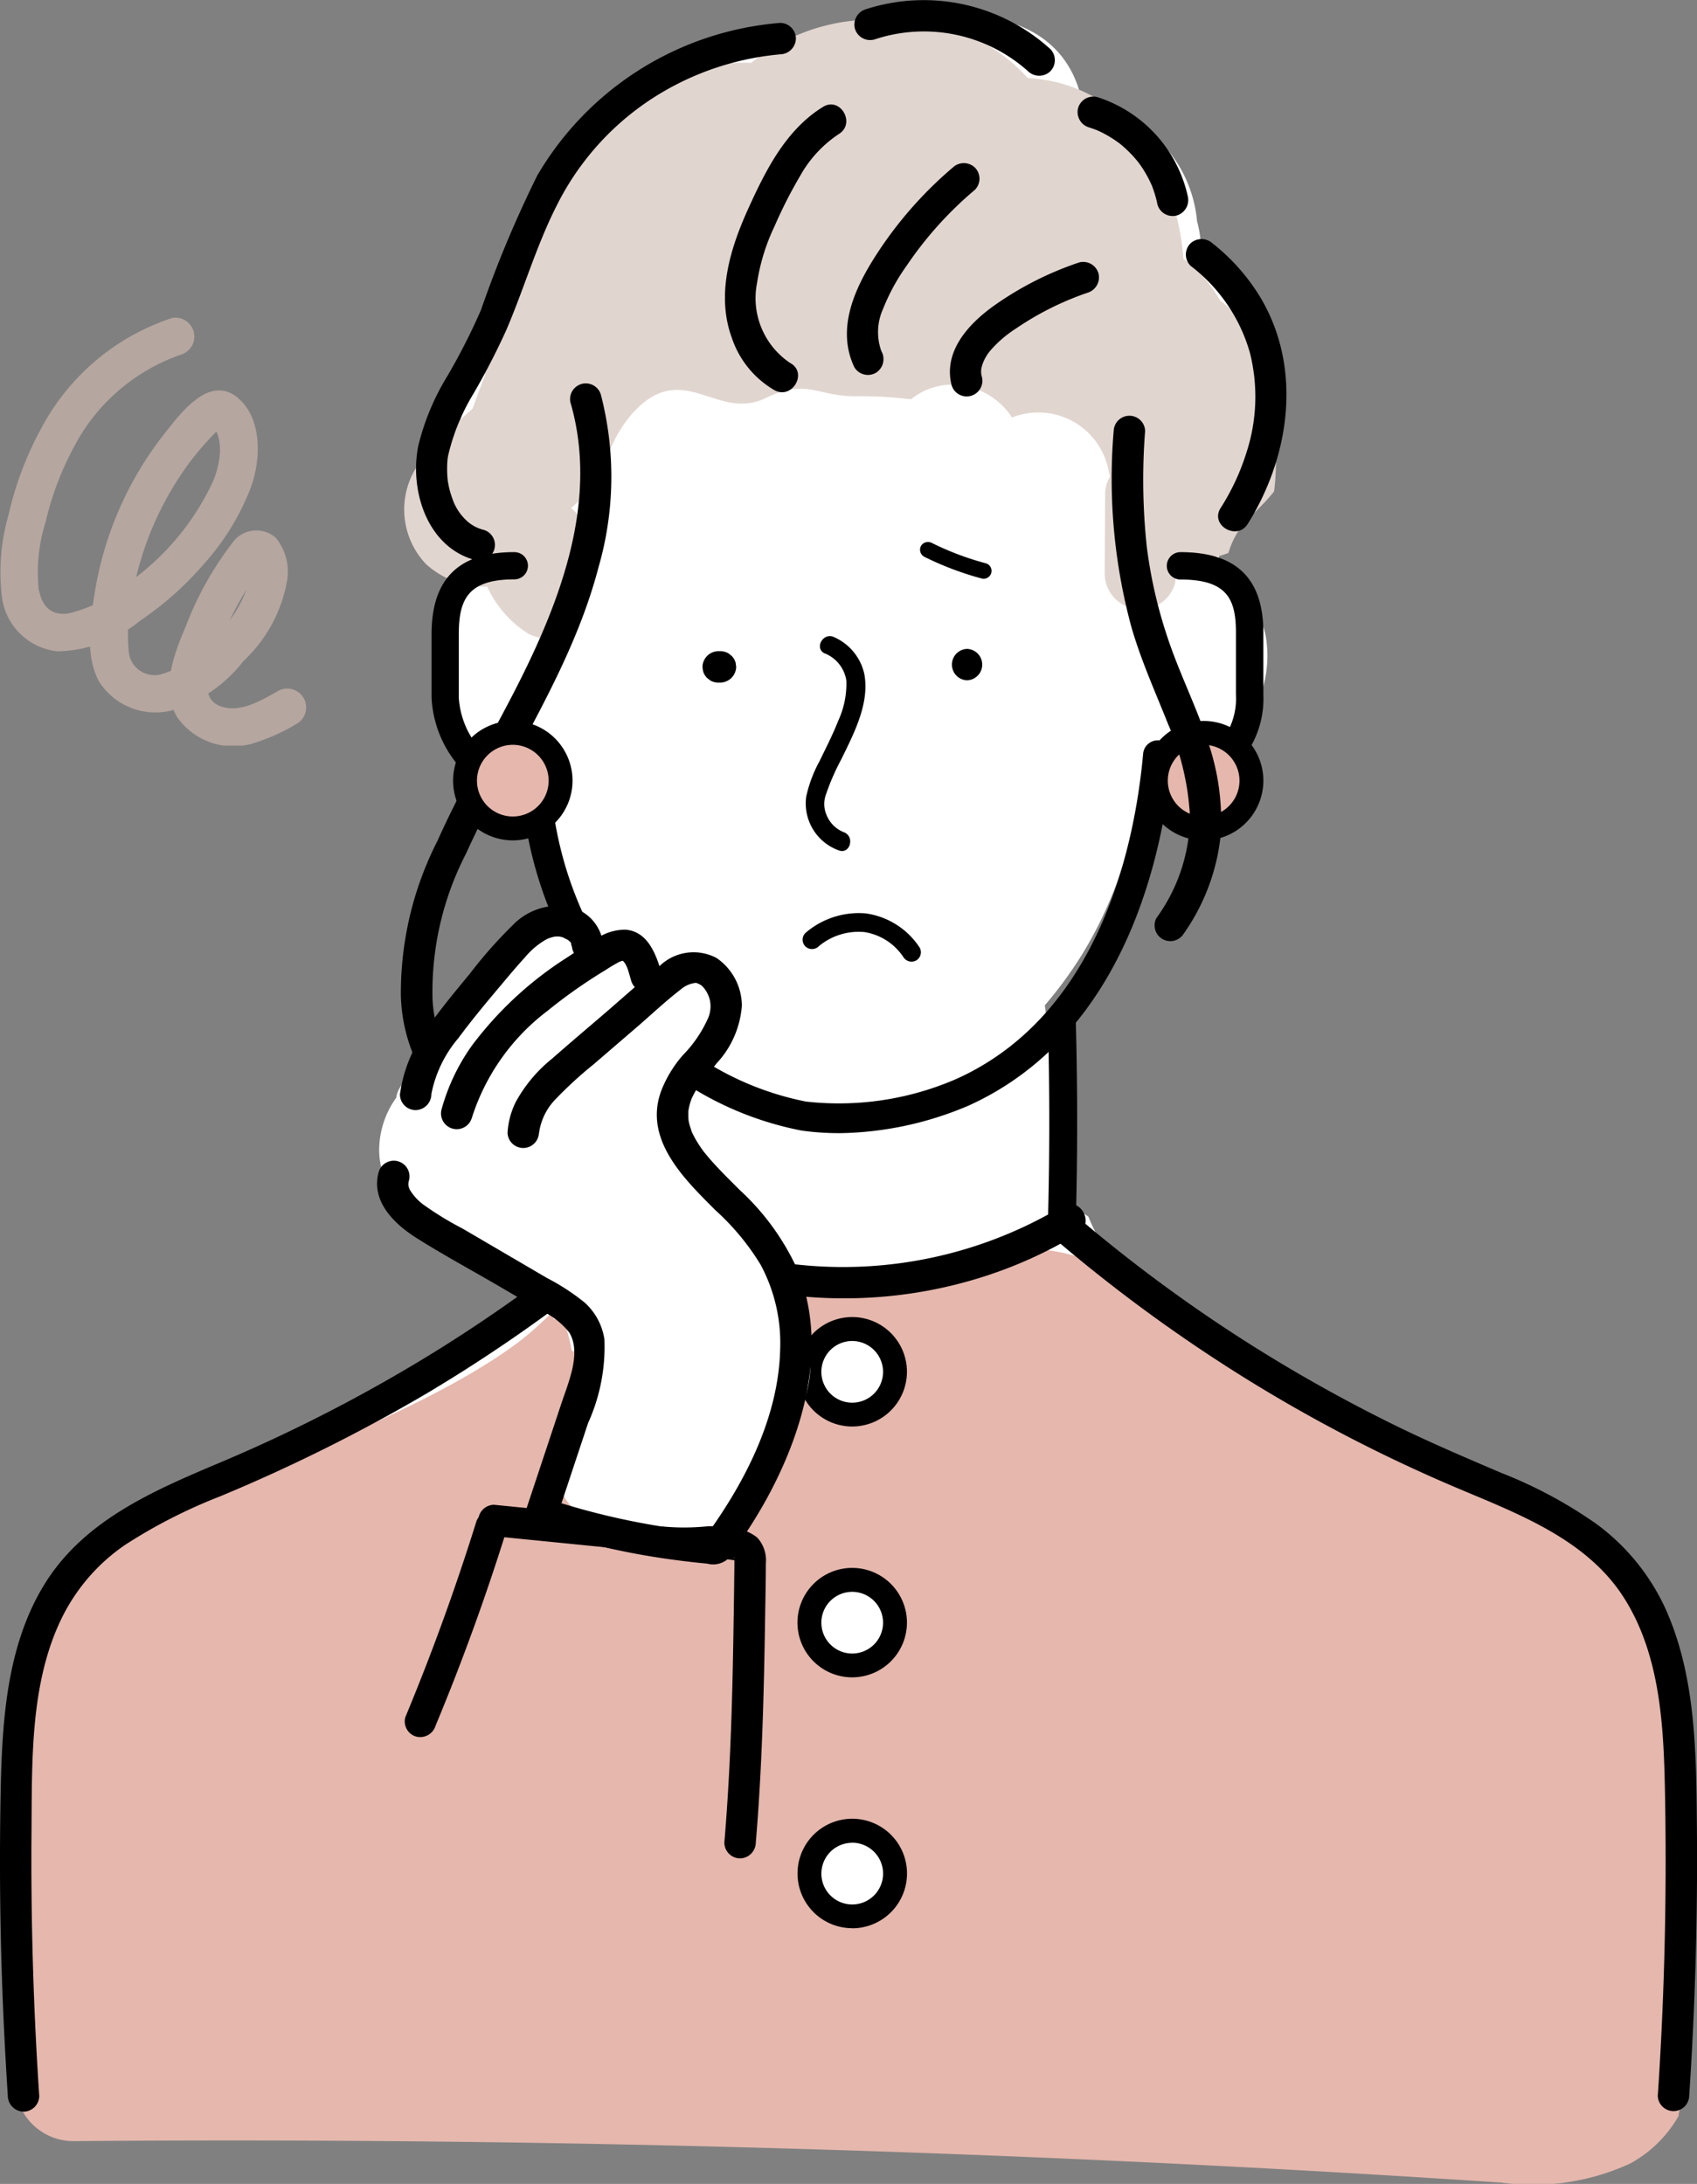 <svg id="illust-woman01" xmlns="http://www.w3.org/2000/svg" xmlns:xlink="http://www.w3.org/1999/xlink" width="83.34" height="107.27" viewBox="0 0 83.34 107.27">
  <rect x="0" y="0" width="83.34" height="107.27" fill="#808080" stroke="none"/>
  <defs>
    <clipPath id="clip-path">
      <rect id="長方形_3301" data-name="長方形 3301" width="15.079" height="21.051" fill="none"/>
    </clipPath>
  </defs>
  <g id="グループ_5407" data-name="グループ 5407" transform="translate(0 0)">
    <path id="パス_38624" data-name="パス 38624" d="M95.1,76.868a6.965,6.965,0,0,1-1.561-.428,54.516,54.516,0,0,1-9.378-5.123c-1.277-.844-2.529-1.725-3.775-2.613-.853-.608-1.686-1.292-2.583-1.844a11.793,11.793,0,0,1-3.7-2.789,8.266,8.266,0,0,1-1.312-2.21q-.5-.339-1.006-.664A2.447,2.447,0,0,0,71.1,60.9c.034-.482.07-.963.1-1.445.153-2.4.52-4.912-.458-7.069a7.34,7.34,0,0,0-.091-.9,20.251,20.251,0,0,0,1.8-2.449,19.918,19.918,0,0,0,2.017-4.378,16.323,16.323,0,0,0,.662-2.595c.393-.259.771-.545,1.136-.839a39.958,39.958,0,0,0,3.425-2.66,5.729,5.729,0,0,0,1.8-5.284,4.62,4.62,0,0,0-2.3-3.022c.014-.46.012-.92,0-1.379a13.361,13.361,0,0,0,2.417-8.9,8.7,8.7,0,0,0-.761-3.263A3.464,3.464,0,0,0,78.3,14.944a5.44,5.44,0,0,0-.169-1.966,6.393,6.393,0,0,0-1.7-3.8,5.034,5.034,0,0,0-3.867-1.462L72.553,7.7a4.919,4.919,0,0,0-.16-.978c-1.113-4.131-5.882-4.4-9.47-3.377-.168-.01-.338-.014-.509-.01A7.345,7.345,0,0,0,58.6,4.551a2.554,2.554,0,0,0-2.407-.462C47.911,7.023,44.073,15.542,41.741,23.4c-.755,2.543-.033,5.281,2.662,6.237.063.022.128.042.192.062.013.149.029.3.049.447a3.478,3.478,0,0,0-1.829.674c-2.241,1.645-1.889,5.151-.646,7.288a7.373,7.373,0,0,0,4.267,3.451l.022.025a2.424,2.424,0,0,0-.033.427,12.605,12.605,0,0,0,4.459,9.233c-.336,3.871-1.1,7.7-1.425,11.579a29.1,29.1,0,0,0-5.48,3.647l-8.567,6.343a3.886,3.886,0,0,0-.919.946c-2.126.737-4.222,1.549-6.3,2.416l-.074.029v0c-.226.094-.452.188-.678.284a2.839,2.839,0,0,0,2.184,5.182c.168-.068.337-.132.505-.2Q53.447,80.364,76.8,80.282l5.283.219,5.453.226,2.727.113c1.139.047,2.549.321,3.573-.3A2.983,2.983,0,0,0,95.1,76.868" transform="translate(-19.342 -2.104)" fill="#fff"/>
    <path id="パス_38625" data-name="パス 38625" d="M83.53,280.289a36.637,36.637,0,0,0,.542-6.783c0-.038,0-.069,0-.095l0-.07q-.015-.45-.038-.9-.041-.807-.1-1.612c-.078-1.011-.178-2.021-.288-3.029-.458-4.2-1.014-8.362-1.092-12.587a18.821,18.821,0,0,0-4.7-3.655c-2.152-1.259-4.33-2.475-6.495-3.711-5-2.853-9.967-5.759-14.994-8.559a9.935,9.935,0,0,0-4.1-1.407,15.242,15.242,0,0,0-4.274.6l-7.927,1.723a27.734,27.734,0,0,1-6.583-1.969,2.933,2.933,0,0,0-3.879,1.017c-.092.137-.664.885-.451.637-.216.259-.433.515-.664.761a17.466,17.466,0,0,1-1.66,1.553l-.142.114c-.018.01-.318.241-.375.281q-.375.27-.76.525c-.682.453-1.386.874-2.1,1.271-2.764,1.536-5.7,2.731-8.553,4.084q-.455.216-.908.439a2.89,2.89,0,0,0-.943.1,18.444,18.444,0,0,0-10.644,7.958A2.8,2.8,0,0,0,2.5,260a15.824,15.824,0,0,0-.8,3.088c-.795,5.261.5,10.486.117,15.754a2.862,2.862,0,0,0,2.835,2.835q31.213-.258,62.4,1.553,3.883.226,7.764.485a11.406,11.406,0,0,0,6.311-.936,6.1,6.1,0,0,0,2.38-2.336c.006-.051.008-.1.017-.154" transform="translate(-1.072 -176.507)" fill="#e5b7ad"/>
    <path id="パス_38626" data-name="パス 38626" d="M119.772,25.325a12.358,12.358,0,0,0-1.766-6.617,3.655,3.655,0,0,0-.982-1.069,6.393,6.393,0,0,0-1.795-2.037,12.086,12.086,0,0,0-1.728-5.4,7.338,7.338,0,0,0-5.918-3.478,8.521,8.521,0,0,0-1.356-1.221A6.883,6.883,0,0,0,102.5,4.194,9.494,9.494,0,0,0,94,5.975a9.5,9.5,0,0,0-3.345.473,12.784,12.784,0,0,0-6.068,4.376c-2.391,3.1-3.27,6.748-3.663,10.508-.21.538-.408,1.08-.6,1.624a24.338,24.338,0,0,0-2.275,2.263,3.886,3.886,0,0,0,0,5.392,4.277,4.277,0,0,0,2.988,1.09A5.35,5.35,0,0,0,83.035,34a1.775,1.775,0,0,0,2.648-1.52q.039-1.651.077-3.3a1.565,1.565,0,0,0-.6-1.336,18.818,18.818,0,0,1,1.476-1.231,6.562,6.562,0,0,1,1.533-3.42c2.47-2.737,4.122.408,6.529-.748,2.07-.994,2.542-.071,4.5-.094a18.712,18.712,0,0,1,2.65.152,3.2,3.2,0,0,1,2.4-.7,3.557,3.557,0,0,1,2.562,1.591,3.515,3.515,0,0,1,4.744,2.6c.025.1.047.2.068.3a1.732,1.732,0,0,0-.237.9q-.011,1.936-.023,3.873a1.756,1.756,0,0,0,1.526,1.728,1.738,1.738,0,0,0,1.931-1.261,1.855,1.855,0,0,1,.554-1.195,4.484,4.484,0,0,0,2.068-.293,3.963,3.963,0,0,1,1.157-1.856q.33-.33.655-.663c.147-.164.29-.33.428-.5a11.715,11.715,0,0,0,.09-1.7" transform="translate(-57.111 -2.887)" fill="#e1d5cf"/>
    <path id="パス_38627" data-name="パス 38627" d="M141.213,32.6a3.832,3.832,0,0,1-1.631-3.928,9.876,9.876,0,0,1,.86-2.791,22.529,22.529,0,0,1,1.259-2.477,5.936,5.936,0,0,1,1.9-2.054c.844-.52.07-1.856-.779-1.332-1.816,1.12-2.808,3.1-3.661,4.977-.9,1.977-1.6,4.24-.814,6.376a4.7,4.7,0,0,0,2.09,2.562c.871.479,1.65-.854.779-1.332" transform="translate(-102.404 -14.768)"/>
    <path id="パス_38628" data-name="パス 38628" d="M162.934,40.32a2.769,2.769,0,0,1,.083-2.1,9.958,9.958,0,0,1,1.177-2.144,18.063,18.063,0,0,1,3.33-3.694.778.778,0,0,0,0-1.091.788.788,0,0,0-1.091,0,19.454,19.454,0,0,0-3.754,4.283c-1.05,1.627-1.979,3.62-1.078,5.521a.778.778,0,0,0,1.056.277.789.789,0,0,0,.277-1.056" transform="translate(-119.645 -23.059)"/>
    <path id="パス_38629" data-name="パス 38629" d="M182.415,55.49a.81.81,0,0,1-.036-.308c-.007-.225-.017.035.006-.088a1.819,1.819,0,0,1,.051-.206,2.161,2.161,0,0,1,.377-.672,5.788,5.788,0,0,1,1.271-1.1,14.608,14.608,0,0,1,3.517-1.76.79.79,0,0,0,.539-.949.779.779,0,0,0-.949-.539,16,16,0,0,0-4.216,2.148c-1.235.89-2.469,2.24-2.047,3.886a.772.772,0,0,0,1.488-.41" transform="translate(-134.193 -36.977)"/>
    <path id="パス_38630" data-name="パス 38630" d="M82.52,29.267a1.894,1.894,0,0,1-.873-.484,2.627,2.627,0,0,1-.632-.951c.04.094-.047-.131-.056-.159q-.054-.157-.1-.317-.038-.141-.066-.284c-.011-.055-.021-.11-.03-.165-.044-.262,0,.066-.012-.086a5.058,5.058,0,0,1-.028-.628q0-.167.017-.333c0-.055.01-.11.017-.165-.014.1.009-.045.016-.08a10.369,10.369,0,0,1,1.242-3.037,34.574,34.574,0,0,0,1.609-3.117c.87-2.021,1.48-4.155,2.478-6.12a13.411,13.411,0,0,1,4.287-4.99,13.82,13.82,0,0,1,6.69-2.442.792.792,0,0,0,.772-.772.778.778,0,0,0-.772-.772,15.234,15.234,0,0,0-11.932,7.5,57.113,57.113,0,0,0-2.765,6.608,31.02,31.02,0,0,1-1.645,3.234A11.917,11.917,0,0,0,79.3,25.167c-.424,2.186.446,4.96,2.814,5.588a.772.772,0,0,0,.41-1.488" transform="translate(-58.764 -3.24)"/>
    <path id="パス_38631" data-name="パス 38631" d="M163.618,1.942A7.674,7.674,0,0,1,171.176,3.5a.788.788,0,0,0,1.091,0,.779.779,0,0,0,0-1.091A9.247,9.247,0,0,0,163.208.453a.789.789,0,0,0-.539.949.779.779,0,0,0,.949.539" transform="translate(-120.686 0.001)"/>
    <path id="パス_38632" data-name="パス 38632" d="M205.73,19.9c.12.038.238.08.356.125.2.073-.143-.068.048.019.057.026.114.052.171.079a5.652,5.652,0,0,1,.6.34c.106.068.208.141.31.215.168.124-.118-.1.042.034.049.041.1.08.144.121a5.911,5.911,0,0,1,.516.507c.077.086.151.174.224.264.132.162-.089-.127.033.044.037.051.074.1.109.154a5.8,5.8,0,0,1,.371.62c.053.1.1.207.149.312.075.164-.038-.107.019.048.022.059.045.117.065.177a5.6,5.6,0,0,1,.2.727.777.777,0,0,0,.949.539.791.791,0,0,0,.539-.949,6.611,6.611,0,0,0-4.437-4.864.778.778,0,0,0-.949.539.788.788,0,0,0,.539.949" transform="translate(-152.244 -13.641)"/>
    <path id="パス_38633" data-name="パス 38633" d="M225.981,46.826a8.172,8.172,0,0,1,2.924,4.281,8.83,8.83,0,0,1-.176,4.914,11.249,11.249,0,0,1-1.266,2.712c-.529.844.806,1.619,1.333.779,2.086-3.329,2.7-7.686.6-11.165a9.892,9.892,0,0,0-2.322-2.613.8.8,0,0,0-1.091,0,.777.777,0,0,0,0,1.091" transform="translate(-167.521 -33.776)"/>
    <path id="パス_38634" data-name="パス 38634" d="M30.528,230.764a74.4,74.4,0,0,1-9.377,6.832,76.694,76.694,0,0,1-10.344,5.316c-3.27,1.383-6.687,2.832-8.628,5.988C.287,251.978.094,255.765.029,259.279q-.121,6.542.254,13.079.048.833.1,1.665a.79.79,0,0,0,.772.772.778.778,0,0,0,.772-.772q-.433-6.5-.38-13.012c.029-3.428-.07-7.2,1.439-10.365a9.322,9.322,0,0,1,3.155-3.689,25.82,25.82,0,0,1,4.681-2.39A82.958,82.958,0,0,0,21,239.49a76.757,76.757,0,0,0,9.524-6.717q.55-.454,1.092-.918a.778.778,0,0,0,0-1.091.787.787,0,0,0-1.091,0" transform="translate(0 -171.073)"/>
    <path id="パス_38635" data-name="パス 38635" d="M199.855,231.86a77.042,77.042,0,0,0,9.4,6.893,75.437,75.437,0,0,0,10.208,5.315c3.062,1.308,6.547,2.542,8.422,5.488,1.845,2.9,1.963,6.526,2.022,9.856q.115,6.509-.259,13.015-.046.8-.1,1.6a.772.772,0,0,0,1.543,0q.437-6.561.379-13.141c-.034-3.651-.031-7.5-1.585-10.88a10.7,10.7,0,0,0-3.36-4.081,22.1,22.1,0,0,0-4.662-2.5c-1.728-.74-3.454-1.473-5.143-2.3q-2.639-1.292-5.173-2.786a74.234,74.234,0,0,1-9.462-6.614q-.573-.471-1.136-.954a.791.791,0,0,0-1.091,0,.778.778,0,0,0,0,1.091" transform="translate(-148.134 -171.077)"/>
    <path id="パス_38636" data-name="パス 38636" d="M118.658,231.256a22.534,22.534,0,0,0,17.436,1.555,21.513,21.513,0,0,0,4.622-2.111c.846-.517.072-1.852-.779-1.333a20.96,20.96,0,0,1-16.1,2.291,19.777,19.777,0,0,1-4.4-1.734c-.873-.473-1.653.859-.779,1.332" transform="translate(-87.765 -170.112)"/>
    <path id="パス_38637" data-name="パス 38637" d="M87.464,117.578a5.583,5.583,0,0,1-5.3-5.292v-3.124c0-2.714,1.33-4.033,4.064-4.033a.669.669,0,1,1,0,1.339c-2.28,0-2.726.988-2.726,2.694v3.124a4.241,4.241,0,0,0,3.96,3.954.669.669,0,1,1,0,1.339" transform="translate(-60.97 -78.01)"/>
    <path id="パス_38638" data-name="パス 38638" d="M220.417,117.057a.673.673,0,0,1,0-1.346,3.4,3.4,0,0,0,3.339-3.608v-3.038c0-1.65-.445-2.6-2.722-2.6a.673.673,0,0,1,0-1.346c2.737,0,4.068,1.292,4.068,3.95V112.1a4.733,4.733,0,0,1-4.685,4.953" transform="translate(-163.059 -77.999)"/>
    <path id="パス_38639" data-name="パス 38639" d="M114.694,160.259a13.008,13.008,0,0,1-1.84-.128,16.032,16.032,0,0,1-11.29-8.591,19.7,19.7,0,0,1-2.5-9.873.72.72,0,0,1,1.439.053,18.268,18.268,0,0,0,2.338,9.148,14.585,14.585,0,0,0,10.237,7.84,14.452,14.452,0,0,0,7.426-1.127c6.971-3.169,8.717-11.361,9.135-15.961a.72.72,0,1,1,1.435.131c-.447,4.912-2.34,13.671-9.995,17.151a16.683,16.683,0,0,1-6.381,1.359" transform="translate(-73.499 -104.601)"/>
    <path id="パス_38640" data-name="パス 38640" d="M134.619,123.986h-.111a.793.793,0,0,0-.772.772l.028.205a.769.769,0,0,0,.2.341l.156.121a.764.764,0,0,0,.389.105h.111a.792.792,0,0,0,.772-.772q-.014-.1-.028-.205a.769.769,0,0,0-.2-.34l-.156-.121a.771.771,0,0,0-.39-.105" transform="translate(-99.238 -92.002)"/>
    <path id="パス_38641" data-name="パス 38641" d="M181.964,125.1a.772.772,0,0,0,0-1.543.772.772,0,0,0,0,1.543" transform="translate(-134.471 -91.684)"/>
    <path id="パス_38642" data-name="パス 38642" d="M154.316,121.958a1.714,1.714,0,0,1,1.062,1.334,4.318,4.318,0,0,1-.4,1.979c-.265.679-.6,1.327-.918,1.985a6.525,6.525,0,0,0-.652,1.732,2.451,2.451,0,0,0,1.6,2.647c.56.208.8-.687.246-.893a1.513,1.513,0,0,1-.877-.922,1.334,1.334,0,0,1,0-.93,11.213,11.213,0,0,1,.756-1.734c.614-1.264,1.4-2.741,1.126-4.193a2.592,2.592,0,0,0-1.477-1.8c-.532-.264-1,.534-.467.8" transform="translate(-113.814 -89.865)"/>
    <path id="パス_38643" data-name="パス 38643" d="M118.3,203.377a.684.684,0,0,1-.684-.684l-.009-9.972a.684.684,0,0,1,.684-.685h0a.684.684,0,0,1,.684.684l.009,9.972a.684.684,0,0,1-.684.685Z" transform="translate(-87.267 -142.499)"/>
    <path id="パス_38644" data-name="パス 38644" d="M200.183,202.929h-.019a.684.684,0,0,1-.665-.7c.088-3.227.088-6.539,0-9.845a.684.684,0,1,1,1.368-.037c.09,3.331.09,6.668,0,9.919a.684.684,0,0,1-.684.666" transform="translate(-148.035 -142.233)"/>
    <path id="パス_38645" data-name="パス 38645" d="M153.592,175.46a3.052,3.052,0,0,1,2.242-.7,2.814,2.814,0,0,1,1.915,1.227.475.475,0,0,0,.634.166.467.467,0,0,0,.166-.633,3.787,3.787,0,0,0-2.653-1.678,4.013,4.013,0,0,0-2.959.966.466.466,0,0,0,0,.655.474.474,0,0,0,.655,0" transform="translate(-113.386 -128.978)"/>
    <path id="パス_38646" data-name="パス 38646" d="M175.353,103.924A15.071,15.071,0,0,0,178.189,105a.387.387,0,0,0,.206-.746,14.067,14.067,0,0,1-2.652-1,.4.4,0,0,0-.529.139.39.39,0,0,0,.139.529" transform="translate(-129.979 -76.585)"/>
    <path id="パス_38647" data-name="パス 38647" d="M158.3,255.155a2.1,2.1,0,1,1-2.1-2.1,2.1,2.1,0,0,1,2.1,2.1" transform="translate(-114.345 -187.775)" fill="#fff"/>
    <path id="パス_38648" data-name="パス 38648" d="M154.509,256.155a2.688,2.688,0,1,1,2.688-2.688,2.691,2.691,0,0,1-2.688,2.688m0-4.2a1.515,1.515,0,1,0,1.515,1.515,1.517,1.517,0,0,0-1.515-1.515" transform="translate(-112.657 -186.087)"/>
    <path id="パス_38649" data-name="パス 38649" d="M158.3,302.919a2.1,2.1,0,1,1-2.1-2.1,2.1,2.1,0,0,1,2.1,2.1" transform="translate(-114.345 -223.218)" fill="#fff"/>
    <path id="パス_38650" data-name="パス 38650" d="M154.509,303.92a2.688,2.688,0,1,1,2.688-2.688,2.691,2.691,0,0,1-2.688,2.688m0-4.2a1.515,1.515,0,1,0,1.515,1.515,1.517,1.517,0,0,0-1.515-1.515" transform="translate(-112.657 -221.531)"/>
    <path id="パス_38651" data-name="パス 38651" d="M158.3,350.683a2.1,2.1,0,1,1-2.1-2.1,2.1,2.1,0,0,1,2.1,2.1" transform="translate(-114.345 -258.661)" fill="#fff"/>
    <path id="パス_38652" data-name="パス 38652" d="M154.509,351.684A2.688,2.688,0,1,1,157.2,349a2.691,2.691,0,0,1-2.688,2.688m0-4.2A1.515,1.515,0,1,0,156.025,349a1.517,1.517,0,0,0-1.515-1.515" transform="translate(-112.657 -256.973)"/>
    <path id="パス_38653" data-name="パス 38653" d="M224.73,141.9a2.346,2.346,0,1,1-2.346-2.346,2.346,2.346,0,0,1,2.346,2.346" transform="translate(-163.276 -103.551)" fill="#e5b7ad"/>
    <path id="パス_38654" data-name="パス 38654" d="M220.7,143.141a2.933,2.933,0,1,1,2.933-2.933,2.936,2.936,0,0,1-2.933,2.933m0-4.693a1.76,1.76,0,1,0,1.76,1.76,1.762,1.762,0,0,0-1.76-1.76" transform="translate(-161.589 -101.863)"/>
    <path id="パス_38655" data-name="パス 38655" d="M84.6,73.965c1.438,4.985-.63,10.083-2.91,14.464-1.221,2.346-2.549,4.639-3.63,7.056a16.453,16.453,0,0,0-1.794,7.622,8.218,8.218,0,0,0,3.482,6.475.772.772,0,0,0,.779-1.333,6.582,6.582,0,0,1-2.707-5A14.807,14.807,0,0,1,79.468,96.1c2.128-4.7,5.18-9,6.5-14.044a16.041,16.041,0,0,0,.118-8.5.772.772,0,0,0-1.488.41" transform="translate(-56.579 -54.177)"/>
    <path id="パス_38656" data-name="パス 38656" d="M211.785,79.824a27.856,27.856,0,0,0,.877,9.66c.476,1.638,1.171,3.174,1.8,4.755a12.989,12.989,0,0,1,1.07,4.526,8.554,8.554,0,0,1-1.645,4.984.772.772,0,0,0,1.332.779,10.225,10.225,0,0,0,1.824-4.879,11.816,11.816,0,0,0-.711-4.783c-.558-1.643-1.339-3.2-1.886-4.845a23.091,23.091,0,0,1-1.033-4.485,31.013,31.013,0,0,1-.084-5.711.772.772,0,0,0-1.543,0" transform="translate(-157.092 -58.66)"/>
    <path id="パス_38657" data-name="パス 38657" d="M93.225,141.9a2.346,2.346,0,1,1-2.346-2.346,2.346,2.346,0,0,1,2.346,2.346" transform="translate(-65.694 -103.551)" fill="#e5b7ad"/>
    <path id="パス_38658" data-name="パス 38658" d="M89.19,143.141a2.933,2.933,0,1,1,2.933-2.933,2.936,2.936,0,0,1-2.933,2.933m0-4.693a1.76,1.76,0,1,0,1.76,1.76,1.762,1.762,0,0,0-1.76-1.76" transform="translate(-64.006 -101.863)"/>
    <path id="パス_38659" data-name="パス 38659" d="M91.807,288.062l10.428,1.04c.422.042.853.063,1.272.127.134.02.114.009.072.011l.091.021a.067.067,0,0,1-.025-.035c-.066.045-.012-.307-.028-.019,0,.006,0,.179,0,.241q-.014,1.307-.035,2.614c-.026,1.737-.059,3.473-.12,5.209-.069,1.951-.174,3.9-.338,5.845a.778.778,0,0,0,.772.772.787.787,0,0,0,.772-.772c.31-3.676.4-7.366.458-11.054.013-.892.036-1.785.036-2.678a1.637,1.637,0,0,0-.42-1.25,2,2,0,0,0-1.229-.449c-1.82-.2-3.646-.364-5.468-.545l-6.231-.621a.777.777,0,0,0-.772.772.789.789,0,0,0,.772.772" transform="translate(-67.551 -212.606)"/>
    <path id="パス_38660" data-name="パス 38660" d="M80.52,288.291Q79,293.16,77.04,297.875a.776.776,0,0,0,.539.949.791.791,0,0,0,.949-.539q1.959-4.709,3.48-9.584c.3-.95-1.193-1.357-1.488-.41" transform="translate(-57.136 -213.524)"/>
    <path id="パス_38661" data-name="パス 38661" d="M93.355,195.044a5.737,5.737,0,0,0-1.01-3,2.94,2.94,0,0,0-.434-.5c-.07-.183-.148-.363-.231-.541a3.773,3.773,0,0,0-.337-1.023,2.311,2.311,0,0,0-.982-1.014,12.6,12.6,0,0,0-1.1-1.116,29.382,29.382,0,0,0-2.229-2.736c-.159-.34-.308-.686-.466-1.029a7.419,7.419,0,0,0-.622-1.138c-.1-.148-.207-.286-.313-.417l.165-.2a1.793,1.793,0,0,0,1.8-.871c.236-.415.454-.843.651-1.28l.112-.072a1.875,1.875,0,0,0,.733-2.36,1.84,1.84,0,0,0-.5-1.621,1.892,1.892,0,0,0-1.776-.47,7.693,7.693,0,0,0-1.848.6,1.84,1.84,0,0,0-1.9-1.407c-.019-.139-.041-.277-.066-.416a1.825,1.825,0,0,0-3.05-.806,17.983,17.983,0,0,0-2.585,3.629c-.057.079-.113.159-.169.239a12.068,12.068,0,0,0-1.262,1.084,29.732,29.732,0,0,0-2.708,3.241,1.272,1.272,0,0,0-.215.55A4.426,4.426,0,0,0,72.174,185a3.77,3.77,0,0,0,.615,1.977,3.1,3.1,0,0,0,1.985,1.388c.067.009.134.018.2.025a7.924,7.924,0,0,0,.915.765l3.513,2.61a2.805,2.805,0,0,0-.1.325,4.622,4.622,0,0,1,.556.326,3.273,3.273,0,0,1,.921.844.408.408,0,0,1,.5.209,7.44,7.44,0,0,1,.354,1.337.417.417,0,0,1,.345.528c-.126.441-.252.882-.351,1.33q.307.319.612.638a4.116,4.116,0,0,0-.642,2.214q-.239.561-.465,1.128a1.792,1.792,0,0,0,.468,1.776,1.716,1.716,0,0,0,.8.459,1.832,1.832,0,0,0,1.257.523l2.5.034a11.3,11.3,0,0,0,2.756-.095,2.946,2.946,0,0,0,1.945-1.605,5.06,5.06,0,0,0,.3-.923,6.726,6.726,0,0,0,.586-1.307q.079-.155.147-.313a5.618,5.618,0,0,0,1.452-4.142" transform="translate(-53.553 -128.451)" fill="#fff"/>
    <path id="パス_38662" data-name="パス 38662" d="M79.752,190.1a2.933,2.933,0,0,1,.838-1.679,19.607,19.607,0,0,1,1.836-1.681l2.111-1.817c.717-.617,1.414-1.279,2.163-1.857a1.359,1.359,0,0,1,.731-.329c.167,0,.061.011.029,0,.009,0,.231.089.106.029,0,0,.213.13.106.051a1.3,1.3,0,0,1,.2.2,1.5,1.5,0,0,1,.272.584,1.475,1.475,0,0,1-.083.846,6.211,6.211,0,0,1-1.248,1.841,5.886,5.886,0,0,0-1.074,1.78c-.857,2.387,1.163,4.321,2.688,5.848a12.052,12.052,0,0,1,2.2,2.654,8.145,8.145,0,0,1,.965,4.172c-.083,3.42-1.817,6.7-3.822,9.4l.666-.382a35.768,35.768,0,0,1-8.357-1.712l.539.949,1.542-4.644a9.05,9.05,0,0,0,.8-4.115,3.032,3.032,0,0,0-.97-1.8,10.875,10.875,0,0,0-1.849-1.206L76,194.807a15.625,15.625,0,0,1-1.942-1.189,2.547,2.547,0,0,1-.6-.637.625.625,0,0,1-.118-.287c-.052-.24-.007.057-.006-.085a.573.573,0,0,1,.032-.181.772.772,0,0,0-1.488-.41c-.4,1.422.738,2.54,1.835,3.236,1.3.823,2.661,1.558,3.989,2.332l2.095,1.222a3.775,3.775,0,0,1,1.437,1.1c.606,1-.043,2.449-.384,3.479l-1.725,5.194a.784.784,0,0,0,.539.949,36.6,36.6,0,0,0,6.566,1.525c.591.08,1.182.152,1.776.206a1.107,1.107,0,0,0,.97-.19,5.215,5.215,0,0,0,.5-.68,23.9,23.9,0,0,0,1.5-2.4c1.812-3.341,2.979-7.5,1.464-11.177a12.152,12.152,0,0,0-2.835-3.906c-.507-.509-1.023-1.01-1.493-1.554-.1-.118-.2-.238-.3-.361.081.1-.046-.065-.068-.1-.046-.065-.092-.13-.136-.2-.085-.129-.165-.262-.238-.4-.03-.057-.059-.115-.087-.173-.019-.038-.036-.077-.053-.116.027.062.03.085.007.008-.042-.14-.092-.275-.123-.418-.013-.06-.024-.121-.033-.183.026.173,0-.043,0-.1s0-.148,0-.221c0-.03.022-.213.009-.122s.026-.125.035-.159c.021-.09.047-.179.076-.267.023-.069.047-.138.076-.2-.047.111.051-.1.068-.128a4.806,4.806,0,0,1,.33-.54c.233-.332.539-.654.8-.99a4.657,4.657,0,0,0,1.236-2.827,2.857,2.857,0,0,0-1.238-2.34,2.4,2.4,0,0,0-2.871.46c-.884.718-1.732,1.485-2.595,2.228s-1.751,1.49-2.612,2.25a7.105,7.105,0,0,0-1.8,2.153,3.979,3.979,0,0,0-.392,1.493.772.772,0,0,0,1.543,0" transform="translate(-53.278 -134.458)"/>
    <path id="パス_38663" data-name="パス 38663" d="M85.454,186.257A10.615,10.615,0,0,1,89.162,181a25.124,25.124,0,0,1,2.88-2.024,6.882,6.882,0,0,1,.594-.356.71.71,0,0,1,.277-.094c-.055,0-.019.022-.076-.018.248.177.331.636.445,1.006.292.946,1.782.542,1.488-.41-.28-.906-.671-2.021-1.783-2.1a2.518,2.518,0,0,0-1.472.486c-.447.276-.892.555-1.328.847a17.729,17.729,0,0,0-4.736,4.372,9.909,9.909,0,0,0-1.486,3.138.772.772,0,0,0,1.488.41" transform="translate(-62.284 -131.34)"/>
    <path id="パス_38664" data-name="パス 38664" d="M77.661,181.677a6.016,6.016,0,0,1,1.33-2.763c.671-.909,1.4-1.781,2.128-2.645.377-.448.753-.9,1.149-1.33a3.819,3.819,0,0,1,1.009-.856,1.43,1.43,0,0,1,.277-.113,1.8,1.8,0,0,1,.175-.043q-.11.013.034,0a.775.775,0,0,1,.431.07c-.1-.036.113.058.14.074s.067.041.1.064q-.082-.062.021.028t.025.017a1.1,1.1,0,0,1,.077.128c-.071-.148.017.216.006.049a.789.789,0,0,0,.772.772.778.778,0,0,0,.772-.772,2.106,2.106,0,0,0-1.695-1.9,3.1,3.1,0,0,0-2.761.918,21.969,21.969,0,0,0-2.091,2.369c-.707.854-1.419,1.714-2.062,2.618a7.067,7.067,0,0,0-1.377,3.317.776.776,0,0,0,.772.772.79.79,0,0,0,.772-.772" transform="translate(-56.48 -127.923)"/>
  </g>
  <g id="グループ_5409" data-name="グループ 5409" transform="translate(0 15.571)">
    <g id="グループ_5408" data-name="グループ 5408" transform="translate(0 0)" clip-path="url(#clip-path)">
      <path id="パス_38665" data-name="パス 38665" d="M8.463.045A11.224,11.224,0,0,0,2.081,5.366,16.453,16.453,0,0,0,.424,9.7,10.141,10.141,0,0,0,.1,13.794a3.073,3.073,0,0,0,2.729,2.628,6.6,6.6,0,0,0,4.045-1.5,15.666,15.666,0,0,0,3.16-2.815,12.029,12.029,0,0,0,2.315-3.814c.449-1.318.53-3.214-.588-4.251-1.405-1.3-2.843.616-3.652,1.646A16.982,16.982,0,0,0,4.676,13.4c-.229,1.412-.529,3.2.194,4.518a3.285,3.285,0,0,0,3.57,1.405,7,7,0,0,0,3.505-2.412A7.1,7.1,0,0,0,14.1,12.951a2.63,2.63,0,0,0-.562-2.113,1.443,1.443,0,0,0-2.127.256,16.049,16.049,0,0,0-2.267,4.05c-.575,1.368-1.273,3.079-.451,4.5a3.367,3.367,0,0,0,3.878,1.253,9.628,9.628,0,0,0,2.055-.948.929.929,0,0,0-.937-1.6c-.837.473-1.892,1.124-2.862.768-.953-.349-.636-1.461-.366-2.247A18.088,18.088,0,0,1,11.92,13.7q.224-.388.466-.765a4.258,4.258,0,0,0,.412-.616l.082-.084a.5.5,0,0,1-.677-.111c.022-.05.038.161.045.206a2.027,2.027,0,0,1-.026.707,6.053,6.053,0,0,1-1.784,2.772A5.06,5.06,0,0,1,8,17.524a1.278,1.278,0,0,1-1.664-.967,8.918,8.918,0,0,1,.2-3.065,15.526,15.526,0,0,1,2.62-6.135,13.372,13.372,0,0,1,.874-1.094c.181-.2.367-.4.559-.6a1.528,1.528,0,0,0,.193-.2q.332-.162-.281-.069a.017.017,0,0,1-.016-.018c-.009.058.16.277.185.34A2.078,2.078,0,0,1,10.751,6a2.5,2.5,0,0,1,.048.682,4.373,4.373,0,0,1-.412,1.55,12.626,12.626,0,0,1-4.172,4.887,7.006,7.006,0,0,1-2.856,1.442c-.932.126-1.314-.436-1.461-1.209a8.222,8.222,0,0,1,.349-3.306,14.6,14.6,0,0,1,1.364-3.62,9.377,9.377,0,0,1,5.344-4.6A.929.929,0,0,0,8.463.045" transform="translate(0 0)" fill="#b5a69f"/>
    </g>
  </g>
</svg>
